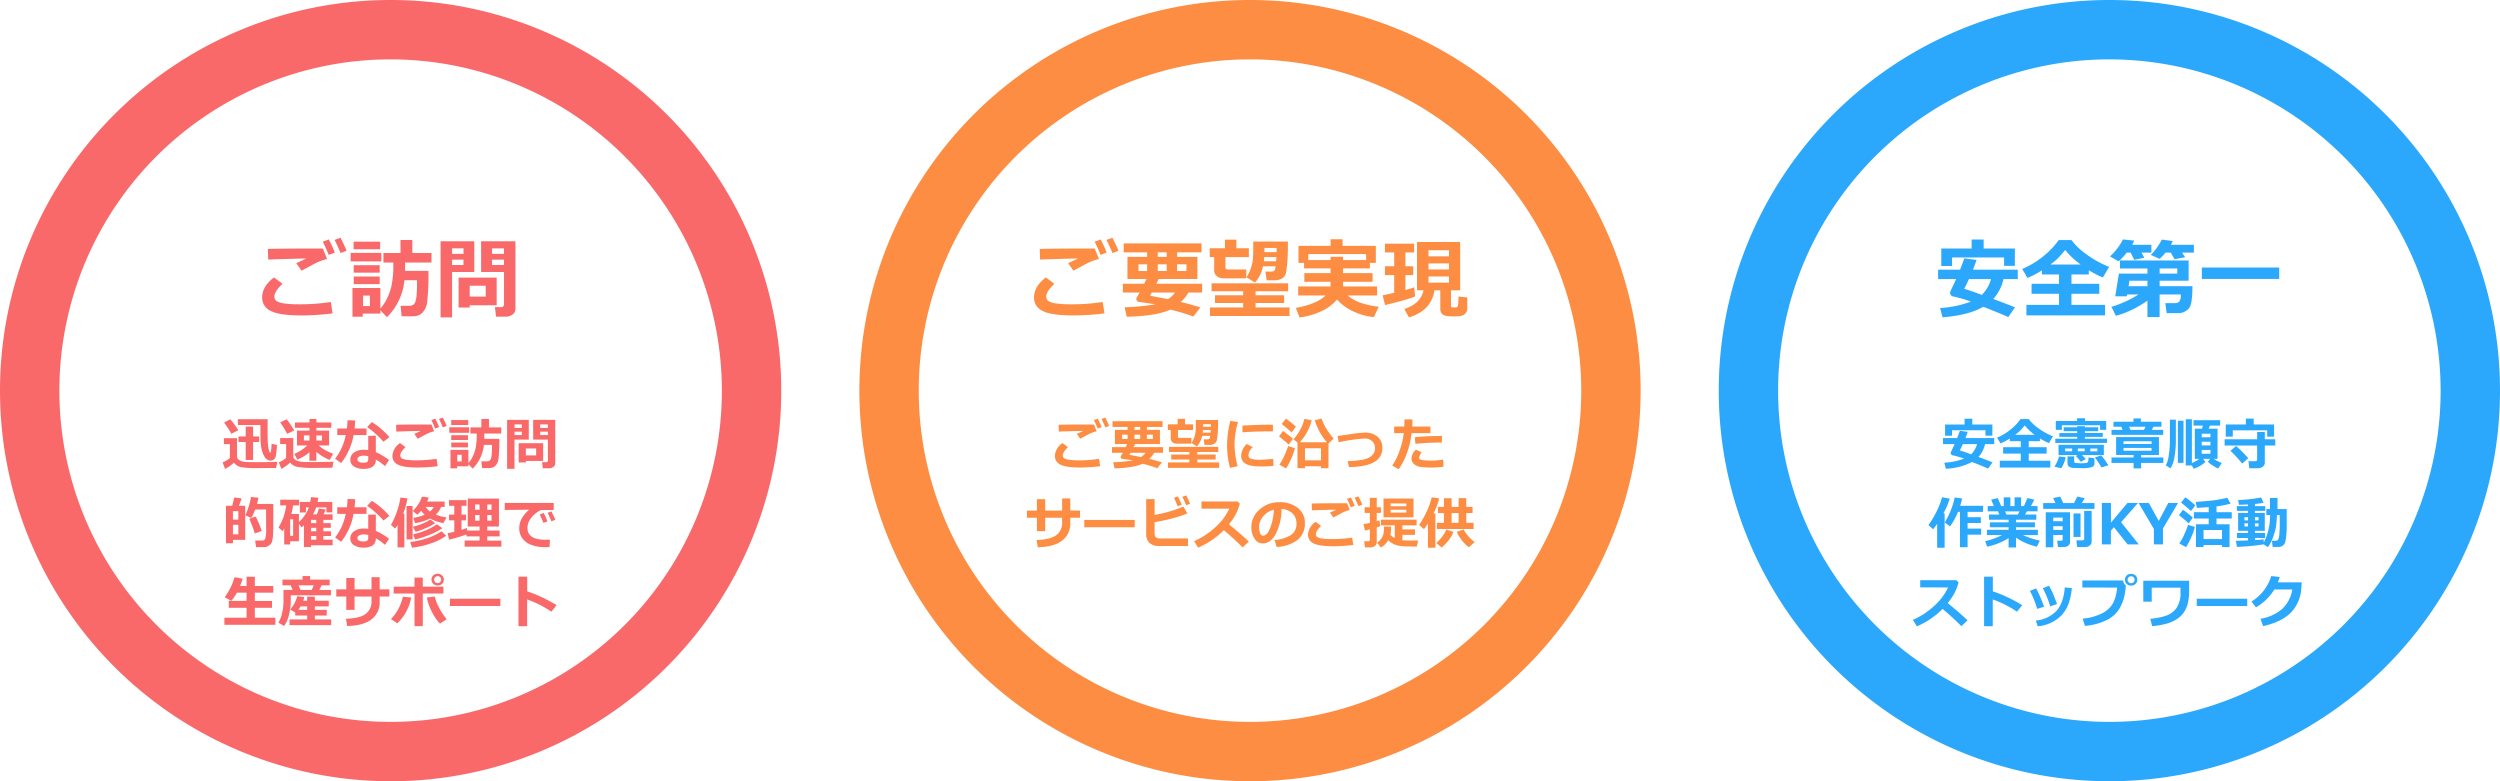 <svg xmlns="http://www.w3.org/2000/svg" xmlns:xlink="http://www.w3.org/1999/xlink" width="800" height="250" viewBox="0 0 800 250">
  <rect x="0" y="0" width="800" height="250" fill="#333333" stroke="none"/>
  <defs>
    <clipPath id="clip-Circles03">
      <rect width="800" height="250"/>
    </clipPath>
  </defs>
  <g id="Circles03" clip-path="url(#clip-Circles03)">
    <rect width="800" height="250" fill="#fff"/>
    <path id="パス_350" data-name="パス 350" d="M125,0A125,125,0,1,1,0,125,125,125,0,0,1,125,0Z" fill="#fff"/>
    <path id="楕円形_16_-_アウトライン" data-name="楕円形 16 - アウトライン" d="M125,19A106,106,0,1,0,231,125,106.12,106.12,0,0,0,125,19m0-19A125,125,0,1,1,0,125,125,125,0,0,1,125,0Z" fill="#f96969"/>
    <path id="パス_351" data-name="パス 351" d="M-20.33-17.076a10.982,10.982,0,0,0-2.092.595,21.111,21.111,0,0,0-2.352,1.087l-3.732,2.01-1.682-2.406q.52-.219,3.172-1.477-4.047.041-12.154.328l-.109-3.391q3.883-.137,14.793-.137,1.7,0,2.816.014ZM-18.566.287a82.545,82.545,0,0,1-9.789.656q-7.26,0-10.008-1.449a4.607,4.607,0,0,1-2.748-4.279q0-3.568,3.787-6.439L-34.6-9.187q-2.6,2.475-2.6,4.061a2.117,2.117,0,0,0,.164.854,1.9,1.9,0,0,0,.8.759,6.866,6.866,0,0,0,2.317.629,31.529,31.529,0,0,0,4.266.26h1a64.629,64.629,0,0,0,9.5-.738Zm4.484-20.043-1.941.725q-.848-2.092-1.9-4.2l1.887-.7Q-15-21.916-14.082-19.756Zm-3.773.574-1.955.752q-1.039-2.584-1.9-4.225l1.928-.725Q-18.7-21.3-17.855-19.182ZM-3.281.342H-8.928V1.354h-3.281V-7.834h8.928v6.549A13.6,13.6,0,0,0-1.237-4.3,19.817,19.817,0,0,0,.26-8.436a33.186,33.186,0,0,0,.6-7.437v-.109H-2.3v-3.049H3.158V-23.2H6.945v4.17H13.07v3.049H4.621v2.666H12.1a83.266,83.266,0,0,1-.383,9.748A6.129,6.129,0,0,1,10.165.082,4.116,4.116,0,0,1,7.219,1.2H3.527l-.342-3.35H5.852a2.744,2.744,0,0,0,1.292-.26,1.858,1.858,0,0,0,.779-1.06A9.123,9.123,0,0,0,8.333-5.8q.116-1.531.116-3.637v-.889H4.416A19.174,19.174,0,0,1-1.176,1.49l-2.105-2.2Zm-3.35-2.406V-5.4H-8.818v3.336Zm3.268-18.17H-11.84v-2.434h8.477Zm.4,3.883H-12.8v-2.734h9.83Zm-.533,3.6h-8.312v-2.393H-3.5Zm0,3.664h-8.312V-11.5H-3.5ZM39.949-1.176a2.2,2.2,0,0,1-.9,1.784,3.336,3.336,0,0,1-2.153.718H33.742l-.369-3.035h2.051a.9.9,0,0,0,.595-.226.7.7,0,0,0,.267-.554V-12.961H28.957v-9.83H39.949ZM32.457-18.758h3.828v-1.764H32.457Zm3.828,1.846H32.457V-15.2h3.828ZM26.77-12.961H19.66V1.572H15.982V-22.791H26.77Zm-3.445-5.8v-1.764H19.66v1.764Zm0,3.555v-1.709H19.66V-15.2ZM25.307-2.324v.738H21.752V-11.17H33.934v8.846Zm0-2.762h5.127V-8.559H25.307Z" transform="translate(125 100)" fill="#f96969"/>
    <path id="パス_352" data-name="パス 352" d="M-36.36-6.6a29.012,29.012,0,0,1-.352,3.388,2.127,2.127,0,0,1-.637,1.239A1.6,1.6,0,0,1-38.4-1.6a2.044,2.044,0,0,1-.813-.18,2.3,2.3,0,0,1-.734-.5,4.888,4.888,0,0,1-.751-1.23,8.507,8.507,0,0,1-.659-2.1,16.487,16.487,0,0,1-.268-2.5q-.044-1.305-.044-4.592v-.308h-7.2v-1.837h9.519l-.026,3.023q0,1.608.048,3.625a13.306,13.306,0,0,0,.3,2.922,4.733,4.733,0,0,0,.343,1.015.247.247,0,0,0,.171.11q.316,0,.422-2.848Zm-12.384-4.72-2.215,1.134a19.167,19.167,0,0,0-1.077-1.771q-.839-1.279-1.261-1.806l2-1.063A30.92,30.92,0,0,1-48.744-11.32Zm4.737,9.492h-2.364v-5.73h-2.3V-9.334h2.3v-3.155h2.364v3.155H-42.1v1.775h-1.907Zm7.752.589-.4,2q-.141-.009-.369-.009L-42.513.8a29.062,29.062,0,0,1-5.6-.378A3.869,3.869,0,0,1-50.15-.967a11.8,11.8,0,0,1-2.821,2.03l-.809-2.1a7.917,7.917,0,0,0,2.338-1.389V-6.873H-53.35V-8.78h4.192v5.836a1.244,1.244,0,0,0,.483,1,2.958,2.958,0,0,0,1.165.576,8,8,0,0,0,1.6.22q.923.044,3.261.044Q-37.723-1.107-36.255-1.239ZM-25.98-4.263a14.265,14.265,0,0,1-3.867,2.338l-.967-1.819a18.886,18.886,0,0,0,2.206-1.178,13.353,13.353,0,0,0,1.9-1.521h-3.261v-4.764h4v-.888h-4.649v-1.723h4.649V-14.95h2.215v1.134h4.781v1.723h-4.781v.888H-19.7v4.764h-3.322a15.721,15.721,0,0,0,2.285,1.6,17.3,17.3,0,0,0,2.355,1.033l-1.1,1.986a14.475,14.475,0,0,1-4.28-2.584v2.848h-2.232Zm.009-5.4h-1.784v1.635h1.775Zm4.008,1.635V-9.659h-1.793v1.635ZM-30.85-11.25l-2.268,1.063a29.779,29.779,0,0,0-2.215-3.647l2.065-.993A31.909,31.909,0,0,1-30.85-11.25Zm12.595,9.976-.4,1.96q-.141-.009-.369-.009l-5.493.053a28.253,28.253,0,0,1-5.6-.387A3.933,3.933,0,0,1-32.15-1a11.8,11.8,0,0,1-2.821,2.03l-.809-2.1a7.917,7.917,0,0,0,2.338-1.389V-6.908H-35.35V-8.815h4.192v5.827a1.256,1.256,0,0,0,.483,1,2.925,2.925,0,0,0,1.169.58,8.081,8.081,0,0,0,1.608.22q.923.044,3.252.044Q-19.723-1.143-18.255-1.274Zm6.917-13.175q-.062,1.406-.2,2.575h3.832v2.1h-4.148A20.145,20.145,0,0,1-15.838-.826l-1.925-1.389a17.793,17.793,0,0,0,3.4-7.559h-2.707v-2.1h3.076a24.931,24.931,0,0,0,.2-2.654ZM-.378-9.105-2.3-7.646A26.274,26.274,0,0,0-4.843-10.2a19.356,19.356,0,0,0-2.681-2.1l1.477-1.635a17.58,17.58,0,0,1,2.9,2.1A24.963,24.963,0,0,1-.378-9.105ZM-.5-1.8-1.8.149A20.877,20.877,0,0,0-4.737-1.969,2.683,2.683,0,0,1-5.687.29a5.161,5.161,0,0,1-3.129.738A5.152,5.152,0,0,1-11.733.255a2.441,2.441,0,0,1-1.16-2.145,2.69,2.69,0,0,1,1.23-2.325,5.129,5.129,0,0,1,3.006-.857,10.731,10.731,0,0,1,1.494.1V-9.536h2.426v5.221A22.007,22.007,0,0,1-.5-1.8Zm-6.662-1.23a7.177,7.177,0,0,0-1.494-.149,2.989,2.989,0,0,0-1.393.3.927.927,0,0,0-.584.839q0,1.107,2.048,1.107,1.424,0,1.424-1.028Zm21.094-7.945a7.06,7.06,0,0,0-1.345.382,13.571,13.571,0,0,0-1.512.7L8.675-8.6,7.594-10.151q.334-.141,2.039-.949-2.6.026-7.813.211l-.07-2.18q2.5-.088,9.51-.088,1.09,0,1.811.009ZM15.064.185A53.064,53.064,0,0,1,8.771.606Q4.1.606,2.338-.325A2.962,2.962,0,0,1,.571-3.076a5.215,5.215,0,0,1,2.435-4.14l1.749,1.31Q3.085-4.315,3.085-3.3a1.361,1.361,0,0,0,.105.549,1.219,1.219,0,0,0,.514.488,4.414,4.414,0,0,0,1.49.4,20.269,20.269,0,0,0,2.742.167h.642a41.547,41.547,0,0,0,6.108-.475ZM17.947-12.7l-1.248.466q-.545-1.345-1.222-2.7l1.213-.448Q17.358-14.089,17.947-12.7Zm-2.426.369-1.257.483q-.668-1.661-1.222-2.716l1.239-.466Q14.977-13.693,15.521-12.331ZM24.891.22h-3.63V.87H19.151V-5.036h5.739v4.21A8.74,8.74,0,0,0,26.2-2.764a12.74,12.74,0,0,0,.962-2.659,21.334,21.334,0,0,0,.387-4.781v-.07h-2.03v-1.96H29.03v-2.681h2.435v2.681H35.4v1.96H29.971v1.714h4.808a53.528,53.528,0,0,1-.246,6.267,3.94,3.94,0,0,1-1,2.347,2.646,2.646,0,0,1-1.894.721H29.268l-.22-2.153h1.714a1.764,1.764,0,0,0,.831-.167,1.194,1.194,0,0,0,.5-.681,5.865,5.865,0,0,0,.264-1.5q.075-.984.075-2.338v-.571H29.839A12.326,12.326,0,0,1,26.244.958L24.891-.457ZM22.737-1.327V-3.472H21.331v2.145Zm2.1-11.681H19.389v-1.564h5.449Zm.255,2.5H18.773V-12.27h6.319ZM24.75-8.2H19.406V-9.738H24.75Zm0,2.355H19.406V-7.392H24.75ZM52.682-.756A1.415,1.415,0,0,1,52.106.391a2.144,2.144,0,0,1-1.384.461h-2.03L48.454-1.1h1.318a.577.577,0,0,0,.382-.145.449.449,0,0,0,.171-.356V-8.332H45.615v-6.319h7.066Zm-4.816-11.3h2.461v-1.134H47.865Zm2.461,1.187H47.865v1.1h2.461Zm-6.117,2.54h-4.57V1.011H37.274V-14.651h6.935Zm-2.215-3.727v-1.134H39.639v1.134Zm0,2.285v-1.1H39.639v1.1Zm1.274,8.279v.475H40.983V-7.181h7.831v5.687Zm0-1.775h3.3V-5.5h-3.3ZM-43.058,26.088l-.29-2.109h2.268a.971.971,0,0,0,1-.76,11.431,11.431,0,0,0,.264-2.8l-.009.246q-.009,0-.026-2.988v-3.63h-3.5a16.394,16.394,0,0,1-1.257,2.7l-1.854-.844a31.789,31.789,0,0,0,1.169-3.173,20.888,20.888,0,0,0,.6-2.7l2.373.237a16.6,16.6,0,0,1-.439,2h5.212q.009.642.009,2.03,0,5.493-.062,7.04a10.92,10.92,0,0,1-.378,3.067,2.585,2.585,0,0,1-.87,1.107,2.75,2.75,0,0,1-1.178.519Q-40.386,26.088-43.058,26.088Zm-3.472-2.32h-3.929V24.84h-2.224V12.851H-50.7L-50,10.188l2.355.325-.9,2.338h2.013Zm-2.2-6.469V14.583h-1.731V17.3Zm0,4.685V18.942h-1.731v3.041Zm7.488-1.063-2.215.773a40.351,40.351,0,0,0-1.767-4.667l2-.773A31.3,31.3,0,0,1-41.238,20.92Zm11.9,3.278H-32.15v1.02h-1.907V20.146q-.264.448-.536.826L-35.877,19.8a17.488,17.488,0,0,0,2.452-7.075h-1.907V10.909H-29.3v1.819h-1.925a18.129,18.129,0,0,1-.554,2.751h2.443v2.575a12.209,12.209,0,0,0,3.173-4.693h-.94v1.617h-1.934V11.612h3.322a14.245,14.245,0,0,0,.211-1.512l2.338.149q-.1.826-.2,1.362h4.7v3.366h-1.89V13.361H-23.81a13.185,13.185,0,0,1-1.037,2.215h1.266q.316-.861.633-1.854l2.2.343-.712,1.512h2.9v1.775h-2.971V18.4h2.382v1.494h-2.382v1.116H-19.1v1.512h-2.435v1.169h2.971v1.8h-6.908v.58h-2.268V19.092q-.378.36-.738.677l-.861-1.169Zm-1.854-1.731V17.193h-.958v5.273Zm7.409-5.115h-1.687V18.4h1.688Zm-1.687,3.656h1.688V19.891h-1.687Zm0,2.681h1.688V22.519h-1.687Zm14.133-12.937q-.062,1.406-.2,2.575h3.832v2.1h-4.148a20.145,20.145,0,0,1-3.981,8.947l-1.925-1.389a17.793,17.793,0,0,0,3.4-7.559h-2.707v-2.1h3.076a24.931,24.931,0,0,0,.2-2.654Zm10.96,5.344L-2.3,17.554A26.274,26.274,0,0,0-4.843,15a19.356,19.356,0,0,0-2.681-2.1l1.477-1.635a17.58,17.58,0,0,1,2.9,2.1A24.963,24.963,0,0,1-.378,16.095ZM-.5,23.4l-1.3,1.951a20.877,20.877,0,0,0-2.936-2.118,2.683,2.683,0,0,1-.949,2.259,5.161,5.161,0,0,1-3.129.738,5.152,5.152,0,0,1-2.918-.773,2.441,2.441,0,0,1-1.16-2.145,2.69,2.69,0,0,1,1.23-2.325,5.129,5.129,0,0,1,3.006-.857,10.731,10.731,0,0,1,1.494.1V15.664h2.426v5.221A22.007,22.007,0,0,1-.5,23.4Zm-6.662-1.23a7.177,7.177,0,0,0-1.494-.149,2.989,2.989,0,0,0-1.393.3.927.927,0,0,0-.584.839q0,1.107,2.048,1.107,1.424,0,1.424-1.028ZM12.182,10.206a12.2,12.2,0,0,1-.51,1.283h5.607v1.723H16.163a6.679,6.679,0,0,1-1.74,2.47,16.289,16.289,0,0,0,3.472.9l-1.011,1.8a13.469,13.469,0,0,1-4.271-1.459,16.431,16.431,0,0,1-4.8,1.494L7.251,16.71a14.292,14.292,0,0,0,3.639-1,7.246,7.246,0,0,1-1.125-1.266A10.892,10.892,0,0,1,8.552,15.7L7.093,14.53a12.269,12.269,0,0,0,1.74-2.149A9.53,9.53,0,0,0,10.02,9.925Zm.4,4.482a4.965,4.965,0,0,0,1.257-1.477H11.215A6.957,6.957,0,0,0,12.577,14.688ZM4.395,26.176H2.215V18.995a8.909,8.909,0,0,1-.791,1.169L.105,18.96a23.179,23.179,0,0,0,1.916-4.276,23.51,23.51,0,0,0,1.125-4.478l2.232.272a22.781,22.781,0,0,1-1.371,4.913h.387ZM7.04,23.618H5.1V12.93H7.04ZM14.221,18.4a16.847,16.847,0,0,1-3.059,1.644,19.917,19.917,0,0,1-3.19,1.116l-.844-1.608a18.034,18.034,0,0,0,3.3-1.094,11.265,11.265,0,0,0,2.3-1.244Zm2.32,1.626a20.111,20.111,0,0,1-4.021,2.087,27.8,27.8,0,0,1-4.707,1.507l-.633-1.652a21.736,21.736,0,0,0,7.655-3.19Zm1.239,2.426a18.006,18.006,0,0,1-4.856,2.413,26.313,26.313,0,0,1-6.1,1.384l-.536-1.819a24.5,24.5,0,0,0,5.99-1.415,18.7,18.7,0,0,0,4.03-2Zm6.486-.431a44.489,44.489,0,0,1-5.546,1.652l-.5-2,2.153-.51V17.5H18.686V15.681h1.688v-2.83H18.686V11.041h5.6v1.811H22.676v2.83h1.459V17.5H22.676v3.032q1.046-.316,1.7-.571l.088.8h4V19.5H24.68V10.549h9.984V19.5H30.92v1.266h3.964v1.89H30.92v1.327h4.526v1.942H23.687V23.978h4.772V22.651H24.267Zm6.653-7.884h1.371V12.421H30.92Zm-3.885,0h1.424V12.421H27.035Zm1.424,1.67H27.035v1.8h1.424Zm3.832,0H30.92v1.8h1.371Zm18.694,7.866-.123,2.373q-.958.026-1.274.026a11.452,11.452,0,0,1-5.054-.91,6.141,6.141,0,0,1-2.593-2.2,5.533,5.533,0,0,1-.782-2.931q0-3.217,3.173-5.924l-7.813.079v-2.25H52.189V14.2H48.155a8.628,8.628,0,0,0-3.138,2.47,5.2,5.2,0,0,0-1.23,3.252q0,3.8,5.774,3.8Q50.229,23.723,50.985,23.671Zm1.723-6.337-1.266.466q-.615-1.529-1.2-2.7l1.2-.448Q52.163,16.033,52.708,17.334Zm-2.5.51-1.3.483q-.36-.914-1.187-2.7l1.248-.492A28.346,28.346,0,0,1,50.2,17.844ZM-36.879,50.927H-53.191v-2.25H-46.1v-3.19h-5.687v-2.2H-46.1V40.644h-3.076a16.568,16.568,0,0,1-1.784,2.619L-53.1,42.112A20.014,20.014,0,0,0-49.948,35.7l2.61.483q-.457,1.433-.826,2.347H-46.1V35.555h2.646v2.971h5.906v2.118h-5.906V43.29h5.493v2.2h-5.493v3.19h6.574Zm17.78-9.413h-12.85v1.274a19.238,19.238,0,0,1-.611,5.12,10.159,10.159,0,0,1-1.516,3.4l-1.837-1.046a11.19,11.19,0,0,0,1.129-2.8,17.057,17.057,0,0,0,.5-4.5V39.783h2.927l-.624-1.477h-2.628V36.469h6.425V35.336h2.408v1.134h6.267v1.837h-2.575l-.721,1.477H-19.1Zm-9.747-1.731h3.612l.624-1.477h-4.86Zm9.817,11.25H-32.361V49.2h5.651V47.974h-3.814v-.993l-1.608-.914a10.907,10.907,0,0,0,2.25-4.307l2.285.343q-.167.563-.387,1.134h1.274v-1.31h2.461v1.31H-19.8v1.819h-4.447v1.1h3.8v1.819h-3.8V49.2h5.221Zm-9.791-5.977a11.4,11.4,0,0,1-.686,1.1h2.795v-1.1Zm25.313-5.476H-.4v2.3H-3.507v1.626a6.727,6.727,0,0,1-2.654,5.722q-2.654,2-7.752,2.092l-.378-2.312q4.605-.158,6.39-1.63a4.774,4.774,0,0,0,1.784-3.872V41.883H-11.54v4.271h-2.646V41.883h-3.2v-2.3h3.2v-3.63h2.646v3.63h5.423V35.7h2.61Zm13.8,11.777H7.646V40.934H.976v-2.2H7.646v-2.9h2.646v2.9H16.9v2.2H10.292Zm7.638-2.2-2.145,1.389a15.224,15.224,0,0,1-2.711-4.021,16.94,16.94,0,0,1-1.481-4.3l2.5-.36a15.741,15.741,0,0,0,1.31,3.388A21.477,21.477,0,0,0,17.93,49.161ZM6.592,42.209A15.476,15.476,0,0,1,2.145,50.47L.105,49.09a14.1,14.1,0,0,0,2.769-4.034A15.435,15.435,0,0,0,3.92,41.963Zm10.433-5.73a1.776,1.776,0,0,1-.562,1.349,2.149,2.149,0,0,1-2.83,0,1.9,1.9,0,0,1,0-2.7,2.149,2.149,0,0,1,2.83,0A1.776,1.776,0,0,1,17.024,36.478Zm-.861,0a1.084,1.084,0,0,0-.321-.791,1.135,1.135,0,0,0-1.591,0,1.136,1.136,0,0,0,0,1.582,1.135,1.135,0,0,0,1.591,0A1.084,1.084,0,0,0,16.163,36.478Zm18.949,8.446H18.967V42.587H35.112ZM53.1,44.661l-1.661,2.083a32.766,32.766,0,0,0-7.761-3.92v8.569H40.913V35.538h2.795v4.693A44.925,44.925,0,0,1,53.1,44.661Z" transform="translate(125 149)" fill="#f96969"/>
    <path id="楕円形_16" data-name="楕円形 16" d="M125,19A106,106,0,1,0,231,125,106.12,106.12,0,0,0,125,19m0-19A125,125,0,1,1,0,125,125,125,0,0,1,125,0Z" transform="translate(275)" fill="#fc8d42"/>
    <path id="パス_353" data-name="パス 353" d="M-48.33-17.076a10.982,10.982,0,0,0-2.092.595,21.111,21.111,0,0,0-2.352,1.087l-3.732,2.01-1.682-2.406q.52-.219,3.172-1.477-4.047.041-12.154.328l-.109-3.391q3.883-.137,14.793-.137,1.7,0,2.816.014ZM-46.566.287a82.545,82.545,0,0,1-9.789.656q-7.26,0-10.008-1.449a4.607,4.607,0,0,1-2.748-4.279q0-3.568,3.787-6.439L-62.6-9.187q-2.6,2.475-2.6,4.061a2.117,2.117,0,0,0,.164.854,1.9,1.9,0,0,0,.8.759,6.866,6.866,0,0,0,2.317.629,31.529,31.529,0,0,0,4.266.26h1a64.629,64.629,0,0,0,9.5-.738Zm4.484-20.043-1.941.725q-.848-2.092-1.9-4.2l1.887-.7Q-43-21.916-42.082-19.756Zm-3.773.574-1.955.752q-1.039-2.584-1.9-4.225l1.928-.725Q-46.7-21.3-45.855-19.182Zm26.127,12.8a10.579,10.579,0,0,1-2.434,3.008q2.488.6,6.289,1.736l-2.242,2.912a73.074,73.074,0,0,0-7.328-2.2Q-30.105,1.148-39.43,1.354l-.7-3.021A72.693,72.693,0,0,0-30.2-2.625l-5.3-.779a.9.9,0,0,1-.861-.984.741.741,0,0,1,.109-.4q.465-.738.943-1.6h-5.373V-9.2h6.836q.369-.752.7-1.518h-6.07V-17.8h6.3v-1.463h-7.506v-2.857h24.91v2.857h-7.807V-17.8h6.494v7.082H-29.258q-.26.6-.7,1.518h14.643v2.816Zm-9.789-12.879V-17.8h2.857v-1.463Zm-3.4,3.842H-35.67v2.133h2.748Zm6.262,0h-2.857v2.133h2.857Zm6.33,2.133v-2.133h-2.994v2.133Zm-5.906,9.01a8.2,8.2,0,0,0,2.242-2.105h-7.424q-.342.615-.588,1.012ZM-1.2-10.937H-8.545a3.055,3.055,0,0,1-2.078-.725,2.266,2.266,0,0,1-.834-1.777v-4.279h-1.422v-2.83h4.867V-23.3h3.65v2.748H-.369v2.83H-7.861v3.254q0,.7.779.7H-1.2Zm13.33-11.771q0,4.061-.15,6.091t-.4,3.521a3.049,3.049,0,0,1-1.2,2.133,4.264,4.264,0,0,1-2.447.643H5.346l-.4-2.775H6.891a1.426,1.426,0,0,0,.827-.239q.349-.239.485-1.47H4.156A10.918,10.918,0,0,1,1.6-9.6l-2.748-1.682a10.176,10.176,0,0,0,1.2-2.29,12.476,12.476,0,0,0,.786-2.837,28.187,28.187,0,0,0,.2-3.814v-2.488ZM8.518-19.318q.014-.342.014-.67t-.014-.67h-3.9v1.34Zm-.164,2.912.1-1.34h-3.9q-.055.82-.123,1.34ZM12.66,1.121H-12.824V-1.613H-2.187V-3.049H-11.2V-5.51h9.01V-6.795h-10.1V-9.324h24.5v2.529H1.791V-5.51h9.133v2.461H1.791v1.436H12.66Zm15.189-5.3A13.9,13.9,0,0,1,22.88-.444a22.094,22.094,0,0,1-7.034,2.017L14.67-1.477a27.052,27.052,0,0,0,6.05-1.729,13.016,13.016,0,0,0,3.493-2.249H15.422V-8.34H25.785V-9.816H17.391v-2.775h8.395v-1.518H17.309v-1.764H15.518v-5.455H25.785v-2.105h3.842v2.105H40.264v5.455h-1.9v1.764H29.791v1.518h9.434v2.775H29.791V-8.34H40.66v2.885H31.227a14.711,14.711,0,0,0,3.835,2.242,27.659,27.659,0,0,0,6.132,1.367L39.648,1.463A19.787,19.787,0,0,1,32.99-.383,15.132,15.132,0,0,1,27.85-4.184ZM25.785-16.789v-1.039h4.006v1.039H37.16V-18.7H18.648v1.914Zm33.236,9.68q-.957,6.467-8.148,8.682l-1.5-2.693q5.277-1.723,6.152-5.988H53.457V-22.559H67.252V-7.109H64.313v4.936a.471.471,0,0,0,.533.533h1.094a.59.59,0,0,0,.424-.171,2.392,2.392,0,0,0,.267-1.162q.089-.991.089-2.14l2.8.3v3.5A2.362,2.362,0,0,1,69.043.171a2.381,2.381,0,0,1-1.292.848,12.2,12.2,0,0,1-2.851.226q-2.639,0-3.322-.684A2.387,2.387,0,0,1,60.895-1.2V-7.109ZM63.67-17.965v-1.969H57.121v1.969Zm-6.549,4.2H63.67v-1.941H57.121Zm6.549,2.242H57.121v1.982H63.67ZM52.842-5.168q-1.709.875-9.611,2.789l-.779-3.1,3.691-.82v-5.674H43.176v-2.83h2.967v-4.4H43.176v-2.816h9.352v2.816h-2.8v4.4h2.5v2.83h-2.5v4.785q1.791-.492,2.8-.889Z" transform="translate(400 100)" fill="#fc8d42"/>
    <path id="パス_354" data-name="パス 354" d="M-49.069-10.978a7.06,7.06,0,0,0-1.345.382,13.571,13.571,0,0,0-1.512.7l-2.4,1.292-1.081-1.547q.334-.141,2.039-.949-2.6.026-7.813.211l-.07-2.18q2.5-.088,9.51-.088,1.09,0,1.811.009ZM-47.936.185a53.064,53.064,0,0,1-6.293.422q-4.667,0-6.434-.932a2.962,2.962,0,0,1-1.767-2.751,5.215,5.215,0,0,1,2.435-4.14l1.749,1.31q-1.67,1.591-1.67,2.61a1.361,1.361,0,0,0,.105.549,1.219,1.219,0,0,0,.514.488,4.414,4.414,0,0,0,1.49.4,20.269,20.269,0,0,0,2.742.167h.642a41.547,41.547,0,0,0,6.108-.475ZM-45.053-12.7l-1.248.466q-.545-1.345-1.222-2.7l1.213-.448Q-45.642-14.089-45.053-12.7Zm-2.426.369-1.257.483q-.668-1.661-1.222-2.716l1.239-.466Q-48.023-13.693-47.479-12.331Zm16.8,8.227a6.8,6.8,0,0,1-1.564,1.934q1.6.387,4.043,1.116L-29.646.817A46.976,46.976,0,0,0-34.356-.6q-3,1.336-8.991,1.468L-43.8-1.072a46.732,46.732,0,0,0,6.381-.615l-3.41-.5a.576.576,0,0,1-.554-.633.477.477,0,0,1,.07-.255q.3-.475.606-1.028h-3.454V-5.915h4.395q.237-.483.448-.976h-3.9v-4.553h4.052v-.94h-4.825v-1.837h16.014v1.837h-5.019v.94h4.175v4.553h-7.989q-.167.387-.448.976h9.413V-4.1Zm-6.293-8.279v.94h1.837v-.94Zm-2.188,2.47h-1.767v1.371h1.767Zm4.025,0h-1.837v1.371h1.837Zm4.069,1.371V-9.914h-1.925v1.371Zm-3.8,5.792A5.269,5.269,0,0,0-33.425-4.1H-38.2q-.22.4-.378.65Zm16.093-4.28h-4.72A1.964,1.964,0,0,1-24.829-7.5a1.457,1.457,0,0,1-.536-1.143v-2.751h-.914V-13.21h3.129v-1.767H-20.8v1.767h2.566v1.819h-4.816V-9.3q0,.448.5.448h3.779ZM-10.2-14.6q0,2.61-.1,3.916T-10.56-8.42a1.96,1.96,0,0,1-.769,1.371,2.741,2.741,0,0,1-1.573.413h-1.661l-.255-1.784h1.248a.917.917,0,0,0,.532-.154q.224-.154.312-.945h-2.6A7.019,7.019,0,0,1-16.972-6.17l-1.767-1.081a6.542,6.542,0,0,0,.773-1.472,8.02,8.02,0,0,0,.505-1.824A18.12,18.12,0,0,0-17.332-13v-1.6Zm-2.32,2.18q.009-.22.009-.431t-.009-.431h-2.5v.861Zm-.105,1.872.062-.861h-2.5q-.035.527-.079.861ZM-9.861.721H-26.244V-1.037h6.838V-1.96H-25.2V-3.542h5.792v-.826h-6.5V-5.994h15.75v1.626h-6.7v.826h5.871V-1.96h-5.871v.923h6.987Zm6.029-14.687A26.313,26.313,0,0,0-4.948-7.172,27.343,27.343,0,0,0-3.964.167L-6.39.721A28.573,28.573,0,0,1-7.339-6.46,32.184,32.184,0,0,1-6.3-14.309ZM7.33-10.942l-.738-.009q-1.151-.018-3.823.044t-5.177.237v-2.145q5.941-.29,8.227-.29.914,0,1.512.053ZM7.523.07q-2.153.2-3.683.2Q-.018.272-1.424-.62A2.843,2.843,0,0,1-2.83-3.164a5.447,5.447,0,0,1,1.8-3.762L.914-5.889A3.712,3.712,0,0,0-.5-3.243a1.105,1.105,0,0,0,.738.989A8.18,8.18,0,0,0,3.3-1.89q1.178,0,4.14-.255ZM22.72.2H17.587V.817H15.2V-7.409L13.9-8.42a14.9,14.9,0,0,0,2.263-3.252,12.945,12.945,0,0,0,1.261-3.3l2.329.475a16.182,16.182,0,0,1-1.45,3.665,15.007,15.007,0,0,1-2.364,3.366h8.684a17.075,17.075,0,0,1-2.3-3.292,18.5,18.5,0,0,1-1.582-3.74l2.162-.562a18.057,18.057,0,0,0,1.56,3.309,26.983,26.983,0,0,0,2.29,3.1q0,.035-1.635,1.591V.817H22.72Zm-5.133-1.89H22.72V-5.555H17.587ZM14.7-12.472l-1.38,1.854q-1.336-1.257-3.173-2.716l1.371-1.7A38.771,38.771,0,0,1,14.7-12.472Zm-.967,3.911L12.384-6.706A32.316,32.316,0,0,0,9.29-9.334l1.274-1.749A30.991,30.991,0,0,1,13.737-8.561Zm.642,2.988a19.39,19.39,0,0,1-1.156,3.278A22.13,22.13,0,0,1,11.558.888L9.4-.3A16.725,16.725,0,0,0,11.1-3.415a29.183,29.183,0,0,0,1.107-2.843ZM31.658.466l-.4-1.89a34.993,34.993,0,0,0,4.8-.47,6.059,6.059,0,0,0,2.856-1.261A3.015,3.015,0,0,0,40-5.563a2.936,2.936,0,0,0-.918-2.259,3.38,3.38,0,0,0-2.4-.853,57.385,57.385,0,0,0-8.314,1.187l-.343-1.978,4.711-.694a32.03,32.03,0,0,1,3.981-.4,6.1,6.1,0,0,1,4.1,1.31,4.528,4.528,0,0,1,1.534,3.639Q42.354.343,31.658.466ZM51.943-14.792q.026.325.026,1.125,0,.6-.035,1.169h5.81v2.109H51.7A24.921,24.921,0,0,1,50.238-4.1a19.279,19.279,0,0,1-2.681,5.265l-2.039-1.2a19.348,19.348,0,0,0,2.355-4.777,26,26,0,0,0,1.336-5.577H46.134V-12.5h3.226q.07-1.415.07-2.294Zm9.527,5.344-.123,2.092q-.5-.026-1.046-.026-2.979,0-7.383.4L52.761-9.07a66.4,66.4,0,0,1,7.321-.4Q60.926-9.475,61.471-9.448ZM61.937.325a26.908,26.908,0,0,1-4.166.29A21.51,21.51,0,0,1,54.593.409a3.855,3.855,0,0,1-2.149-.954,2.363,2.363,0,0,1-.782-1.767A4.089,4.089,0,0,1,53.1-5.106l1.872.879a3.093,3.093,0,0,0-.87,1.705.58.58,0,0,0,.316.51,3.568,3.568,0,0,0,1.274.3,19.221,19.221,0,0,0,2.171.11,22.664,22.664,0,0,0,3.946-.343ZM-57.507,14.381H-54.4v2.3h-3.111v1.626a6.727,6.727,0,0,1-2.654,5.722q-2.654,2-7.752,2.092l-.378-2.312q4.605-.158,6.39-1.63a4.774,4.774,0,0,0,1.784-3.872V16.683H-65.54v4.271h-2.646V16.683h-3.2v-2.3h3.2v-3.63h2.646v3.63h5.423V10.5h2.61Zm20.619,5.344H-53.033V17.387h16.146Zm17.033,5.985h-9.07a4.557,4.557,0,0,1-3.27-.993,4.047,4.047,0,0,1-1.02-3.023V10.733h2.689v5.036a40.88,40.88,0,0,0,9.193-2.663l1.283,2.162a26.37,26.37,0,0,1-4.43,1.507,54.974,54.974,0,0,1-6.047,1.314V21.64a1.823,1.823,0,0,0,.374,1.261,2.2,2.2,0,0,0,1.586.409h8.71Zm.686-13.5-1.257.466q-.58-1.441-1.213-2.7l1.213-.457Q-19.775,10.768-19.169,12.21Zm-2.681.316-1.283.492q-.721-1.784-1.2-2.707l1.239-.483A29.043,29.043,0,0,1-21.85,12.526ZM-.378,24.3l-1.978,1.89a81.217,81.217,0,0,0-6.012-5.528,26.778,26.778,0,0,1-8.227,5.581l-1.283-2.074a24.541,24.541,0,0,0,6.543-4.236,18.321,18.321,0,0,0,4.707-6.152l-8.9-.009v-2.3H-3.981l.721.694A16.952,16.952,0,0,1-4.7,15.835a21.916,21.916,0,0,1-2.035,2.958Q-2.936,21.878-.378,24.3Zm8.895,1.705-.65-2.2A11.511,11.511,0,0,0,13.113,22.2a4.15,4.15,0,0,0,1.758-3.647A4.326,4.326,0,0,0,13.605,15.3,5.625,5.625,0,0,0,10.1,13.862a18.152,18.152,0,0,1-1.841,7.976Q6.6,24.892,4.087,24.892A3.049,3.049,0,0,1,1.441,23.35,6.293,6.293,0,0,1,.431,19.821V19.6a7.254,7.254,0,0,1,2.448-5.383A9.237,9.237,0,0,1,9.053,11.7h.36a9.157,9.157,0,0,1,5.849,1.806,5.919,5.919,0,0,1,2.29,4.909,6.56,6.56,0,0,1-2.307,5.326A11.741,11.741,0,0,1,8.517,26.009ZM7.629,14.117a6.237,6.237,0,0,0-3.362,2.074,5.32,5.32,0,0,0-1.384,3.551,4.859,4.859,0,0,0,.343,1.846q.343.844.958.844,1.239,0,2.25-2.408A17.727,17.727,0,0,0,7.629,14.117Zm24.3.105a7.06,7.06,0,0,0-1.345.382,13.571,13.571,0,0,0-1.512.7l-2.4,1.292-1.081-1.547q.334-.141,2.039-.949-2.6.026-7.813.211l-.07-2.18q2.5-.088,9.51-.088,1.09,0,1.811.009Zm1.134,11.162a53.064,53.064,0,0,1-6.293.422q-4.667,0-6.434-.932a2.962,2.962,0,0,1-1.767-2.751,5.215,5.215,0,0,1,2.435-4.14l1.749,1.31q-1.67,1.591-1.67,2.61a1.361,1.361,0,0,0,.105.549,1.219,1.219,0,0,0,.514.488,4.414,4.414,0,0,0,1.49.4,20.269,20.269,0,0,0,2.742.167h.642a41.547,41.547,0,0,0,6.108-.475ZM35.947,12.5l-1.248.466q-.545-1.345-1.222-2.7l1.213-.448Q35.358,11.111,35.947,12.5Zm-2.426.369-1.257.483q-.668-1.661-1.222-2.716l1.239-.466Q32.977,11.507,33.521,12.869Zm8.165,6.5q-.413.176-1.134.4v4.614A1.593,1.593,0,0,1,39.99,25.7a2.185,2.185,0,0,1-1.433.461H36.791l-.272-1.96h1.248q.589,0,.589-.527V20.392l-1.582.387-.448-2.057q.721-.114,2.03-.4V15.145h-1.67V13.326h1.67V10.32h2.2v3.006h1.336v1.819H40.553v2.628q.527-.149.861-.272Zm10.644-2.83h-9.6V10.531h9.6ZM50.036,13V12.1H45V13Zm0,2.03v-.914H45v.914Zm-4.9,4.465a13.967,13.967,0,0,1-.185,2.646,4.717,4.717,0,0,0,1.38,1.037V19.1h-4.43V17.3H53.314v1.8H48.762v1.3H52.8v1.758H48.762v1.714q1.046.105,2.786.105,1.011,0,2.25-.035l-.413,1.942H52.348q-1.74,0-2.619-.035a17.361,17.361,0,0,1-1.973-.207,6.391,6.391,0,0,1-3.529-1.771,6.079,6.079,0,0,1-2.338,2.32l-1.23-1.512a4.794,4.794,0,0,0,1.349-1.345,4.681,4.681,0,0,0,.7-1.507,10.8,10.8,0,0,0,.163-2.219V19.5Zm14.186,6.785H56.936v-7.77A20.934,20.934,0,0,1,55.67,20.34l-1.547-1.38a24.933,24.933,0,0,0,2.193-3.8,23.541,23.541,0,0,0,1.841-5.023l2.373.343a21.443,21.443,0,0,1-1.793,4.808h.589Zm12.226-5.994H59.792v-2H62.06V15.18H60.135V13.212H62.06V10.443h2.452v2.769h2.25v-2.8h2.443v2.8h2.021V15.18H69.205v3.111h2.347Zm-7.04-2h2.25V15.18h-2.25Zm7.4,6.17L70.04,26.105a10.064,10.064,0,0,1-2.215-2.2,10.566,10.566,0,0,1-1.661-2.694l2.18-.809a8.433,8.433,0,0,0,1.213,1.824A11.128,11.128,0,0,0,71.912,24.462Zm-6.794-3.217a10.892,10.892,0,0,1-1.586,2.681,14.559,14.559,0,0,1-2.21,2.285l-1.705-1.441a13.884,13.884,0,0,0,3.278-4.333Z" transform="translate(400 149)" fill="#fc8d42"/>
    <path id="楕円形_16-2" data-name="楕円形 16" d="M125,19A106,106,0,1,0,231,125,106.12,106.12,0,0,0,125,19m0-19A125,125,0,1,1,0,125,125,125,0,0,1,125,0Z" transform="translate(550)" fill="#2ba8fc"/>
    <path id="パス_355" data-name="パス 355" d="M-30.242-14.916h-3.445v-2.693H-50.34v2.721h-3.445v-5.578h9.707v-2.885h3.842v2.885h9.994Zm-3.65,4.225A14,14,0,0,1-37.16-4.32q2.393.834,6.973,2.68l-2.174,3.1q-3.35-1.5-8.012-3.281Q-44.871.834-53.4,1.545l-.752-2.994a32.778,32.778,0,0,0,9.83-2.037,40.966,40.966,0,0,0-5.537-1.627A1.185,1.185,0,0,1-50.969-6.33a1.2,1.2,0,0,1,.123-.52q1.121-2.311,1.8-3.842H-54.8v-3.021h7.014q.889-2.2,1.354-3.609l3.924.506q-.355,1.135-1.148,3.1h14.342v3.021Zm-6.959,5.072a11.2,11.2,0,0,0,2.98-5.072h-7.068q-.848,1.887-1.518,3.1Q-42.916-6.48-40.852-5.619ZM-1.395.93H-26.551V-2.434h10.445V-5.988H-24.9V-9.174h8.791v-2.994h-5.482V-13.48a29.992,29.992,0,0,1-4.621,2.42l-1.682-2.871a27.234,27.234,0,0,0,6.2-3.63,25.761,25.761,0,0,0,5.476-5.612h4.088A20.679,20.679,0,0,0-7.643-18.84,33.691,33.691,0,0,0-.082-14.588l-2,3.391a28.786,28.786,0,0,1-4.5-2.352v1.381h-5.551v2.994h8.9v3.186h-8.9v3.555H-1.395ZM-18.881-15.34h9.693a25.764,25.764,0,0,1-4.949-4.676q-.355.465-.93,1.121t-1.114,1.244a12.512,12.512,0,0,1-1.292,1.2Q-18.225-15.832-18.881-15.34ZM7.957-23.01a10.38,10.38,0,0,1-.684,1.34h6.166v2.5H10.268l.93,1.641-3.24.684L6.809-19.168H5.551a18.383,18.383,0,0,1-2.584,2.789L.191-17.965a18.185,18.185,0,0,0,4.156-5.414Zm12.346.137q-.273.574-.615,1.2h7.355v2.5H23.256l1,1.5-3.391.615-1.23-2.119H17.979a17.139,17.139,0,0,1-1.9,2.01l-2.83-1.258a18.576,18.576,0,0,0,3.527-4.908ZM12.182-3.814A32.542,32.542,0,0,1,2.105,1.066L.643-1.818A34.219,34.219,0,0,0,9.324-5.77H5.66l-.109.6H1.873l1.176-7.287h9.133v-1.627H3.391v-2.57H25.361v6.494H16.078v1.736h10.5a32.417,32.417,0,0,1-.246,4.43,6.648,6.648,0,0,1-.649,2.365A4.111,4.111,0,0,1,24.3-.39a4.214,4.214,0,0,1-2.235.595H18.334l-.437-3.2h3.158a1.668,1.668,0,0,0,1.34-.526,3.76,3.76,0,0,0,.451-2.249H16.078V1.463h-3.9Zm3.9-10.268v1.627h5.646v-1.627Zm-3.9,5.66v-1.736H6.412L6.139-8.422Zm42.164-2.324H29.6v-3.637H54.346Z" transform="translate(675 100)" fill="#2ba8fc"/>
    <path id="パス_356" data-name="パス 356" d="M-37.441-9.589h-2.215V-11.32H-50.361v1.749h-2.215v-3.586h6.24v-1.854h2.47v1.854h6.425Zm-2.347,2.716a9,9,0,0,1-2.1,4.1q1.538.536,4.482,1.723l-1.4,2q-2.153-.967-5.15-2.109A20.068,20.068,0,0,1-52.33.993l-.483-1.925a21.072,21.072,0,0,0,6.319-1.31,26.335,26.335,0,0,0-3.56-1.046.762.762,0,0,1-.712-.782.774.774,0,0,1,.079-.334q.721-1.485,1.16-2.47h-3.7V-8.815h4.509q.571-1.415.87-2.32l2.522.325q-.229.729-.738,2h9.22v1.942Zm-4.474,3.261a7.2,7.2,0,0,0,1.916-3.261H-46.89q-.545,1.213-.976,2Q-45.589-4.166-44.262-3.612ZM-18.9.6H-35.068V-1.564h6.715V-3.85H-34V-5.9h5.651V-7.822h-3.524v-.844A19.281,19.281,0,0,1-34.849-7.11L-35.93-8.956a17.507,17.507,0,0,0,3.986-2.333,16.56,16.56,0,0,0,3.52-3.608H-25.8a13.294,13.294,0,0,0,2.883,2.786,21.658,21.658,0,0,0,4.86,2.733L-19.336-7.2A18.505,18.505,0,0,1-22.228-8.71v.888H-25.8V-5.9h5.722V-3.85H-25.8v2.285h6.9ZM-30.138-9.861h6.231a16.563,16.563,0,0,1-3.182-3.006q-.229.3-.6.721t-.716.8a8.043,8.043,0,0,1-.831.773Q-29.716-10.178-30.138-9.861Zm29.127-1.582h-1.96V-12.92H-15.2v1.477h-1.942v-2.848h6.8v-.861h2.558v.861h6.768Zm.255,4.192H-17.3V-8.6h7v-.606h-5.7v-1.222h5.7v-.58h-4.324V-12.27h4.324v-.343h2.461v.343h4.263v1.257H-7.831v.58h5.722v1.222H-7.831V-8.6H-.756ZM-7.541-2.083l-1.6.861a24.343,24.343,0,0,0-1.591-1.872l.571-.29h-6.108V-6.671h14.5v3.287h-7A15.541,15.541,0,0,1-7.541-2.083Zm3.691-2.5v-.879H-6.1v.879ZM-10.1-5.467v.879h2.2v-.879Zm-1.819.879v-.879h-2.25v.879ZM-.343-.105-2.54.58a27.743,27.743,0,0,0-2.1-3.19l2.03-.659A20.715,20.715,0,0,1-.343-.105Zm-4.43-.554A1.188,1.188,0,0,1-5.454.413,9.872,9.872,0,0,1-9.105.8Q-9.694.8-11.1.747a3.225,3.225,0,0,1-1.85-.439,1.331,1.331,0,0,1-.448-1.063V-2.944h2.145v1.582a.5.5,0,0,0,.119.356.49.49,0,0,0,.316.149q.2.022.835.062t1.05.04A9.294,9.294,0,0,0-7.554-.839a.963.963,0,0,0,.7-.334A3.735,3.735,0,0,0-6.7-2.628l1.925.272Zm-9.211-2.021A9.4,9.4,0,0,1-15.407.835l-2.18-.492a11.239,11.239,0,0,0,1.477-3.27ZM4.228-11.443l-.413-1.011h-2.5v-1.6h6.39V-15.1h2.373v1.046h6.583v1.6H14.115l-.554,1.011h3.665v1.6H.686v-1.6Zm2.083-1.011.422,1.011h4.351l.475-1.011ZM10.151.888H7.743V-.861H.686V-2.61H7.743V-3.4H2.162V-9.141H15.855V-3.4h-5.7v.791h7.11V-.861h-7.11Zm-5.634-7.8H13.5v-.879H4.518ZM13.5-5.669H4.518v.905H13.5ZM30.727-1.187A7.458,7.458,0,0,1,29.017.079a11.638,11.638,0,0,1-2.035.932L26.376-.053H24.442V-14.827H26.4V-.817a11.531,11.531,0,0,0,2.373-1.336H27.343v-9.668h2.294l.3-.993H26.93v-1.723h8.517v1.723h-3.27l-.422.993h2.856v9.668H33.442a12.732,12.732,0,0,0,2.522,1.31L34.813.94a13.489,13.489,0,0,1-1.806-1.02,8.857,8.857,0,0,1-1.472-1.143l.694-.932H30ZM32.344-9.07V-10.2h-2.8V-9.07Zm-2.8,2.593h2.8V-7.646h-2.8Zm2.8,1.459h-2.8V-3.8h2.8ZM21.278-8.3a30.932,30.932,0,0,1-.448,5.5A9.685,9.685,0,0,1,19.547.888L18.07-.088A9.684,9.684,0,0,0,19.024-3.4a31.325,31.325,0,0,0,.347-4.693V-14.7h1.907ZM23.722-.879h-1.8V-14.361h1.8ZM52.708-9.264h-2.2v-2.021H39.489v2.021h-2.25v-3.911h6.442v-1.872h2.5v1.872h6.521ZM49.737-.932A1.521,1.521,0,0,1,49.083.347a2.456,2.456,0,0,1-1.507.488H44.78l-.264-2.25h2.232a.554.554,0,0,0,.36-.149.427.427,0,0,0,.176-.325V-6.425H36.879V-8.437H47.285v-2.32h2.452v2.32h3.349v2.013H49.737ZM44.446-2.373,42.5-.659a42.59,42.59,0,0,0-3.762-4.087L40.57-6.275A46.871,46.871,0,0,1,44.446-2.373ZM-52.717,26.281h-2.391V18.626q-.545.817-1.3,1.74L-57.9,19.013a25.668,25.668,0,0,0,2.246-3.652,24.366,24.366,0,0,0,2.114-5.26l2.426.466a21.5,21.5,0,0,1-2,4.72h.4Zm7.348-.176H-47.8V14.8h-.633A21.6,21.6,0,0,1-51,19.461l-1.679-1.292a25.563,25.563,0,0,0,3.19-8l2.373.36a23.914,23.914,0,0,1-.624,2.32h7.3V14.8h-4.931v1.705h4.245v1.854h-4.245v1.8h4.351v1.925h-4.351ZM-32.247,23.2a20.446,20.446,0,0,1-6.864,2.725l-.642-1.758a21.947,21.947,0,0,0,5.405-1.951h-4.816v-1.67h6.917v-.826h-5.994V18.151h5.994v-.826h-6.267V15.646h3.287l-.4-1.011h-3.3V12.948h1.986l-.888-2.039,2.1-.519,1.125,2.558h.8V10.153h2.127v2.795h1.336V10.153h2.1v2.795h.905l1.116-2.575,2.2.519L-25.1,12.948h2.118v1.688h-3.4l-.606,1.011h3.612v1.679h-6.5v.826h6.047v1.564h-6.047v.826h7v1.67h-4.79a23.373,23.373,0,0,0,5.4,1.767l-.914,1.96a19.042,19.042,0,0,1-6.7-2.892v3.146h-2.373Zm-1.107-8.561.4,1.011h3.674l.527-1.011Zm16.119-2.663-.756-1.6,2.268-.466.967,2.065h3.445l1.055-2.083,2.4.554-1,1.529h4.1v1.854H-21.182V11.972Zm11.566,12.4a1.441,1.441,0,0,1-.642,1.2,2.313,2.313,0,0,1-1.406.475H-10.31l-.255-2.145H-8.6a.466.466,0,0,0,.536-.519V14.495h2.391Zm-9.281-2.18h-3.006v3.929h-2.4v-11.2h7.761v9.5a1.408,1.408,0,0,1-.554,1.182,2.327,2.327,0,0,1-1.459.426h-1.837l-.272-2h1.274q.492,0,.492-.448Zm0-4.4V16.622h-3.006v1.169Zm-3.006,2.786h3.006v-1.2h-3.006Zm8.728,2.232h-2.25V15.3h2.25ZM9.413,25.2H5.827L1.468,19.716.483,20.832V25.2H-2.4V11.955H.5v6.293l5.282-6.293H9.158L3.744,18.107ZM21.964,11.955,17.147,20.12V25.2h-2.9V20.287l-4.9-8.332h3.278L15.8,17.694l3.041-5.739Zm5.537.738-1.389,1.854q-1.389-1.3-3.164-2.716l1.362-1.7A39.643,39.643,0,0,1,27.5,12.693ZM36.053,25.4H30.146v.65H27.712V18.758h4.069V16.921H27.07V14.908h4.711V13.291q-.624.044-3.779.229l-.378-1.907q.967-.053,2.382-.185l2.391-.211q.976-.088,1.916-.246l1.529-.272q.58-.114,1.046-.22t.817-.211l1.081,1.89a27.816,27.816,0,0,1-4.5.879v1.872h4.878v2.013H34.286v1.837h4.175v7.295H36.053Zm-5.906-1.89h5.906v-2.9H30.146ZM26.71,16.639l-1.354,1.854a32.316,32.316,0,0,0-3.094-2.628l1.274-1.749A30.991,30.991,0,0,1,26.71,16.639Zm.642,2.988A19.39,19.39,0,0,1,26.2,22.906a22.13,22.13,0,0,1-1.666,3.182L22.368,24.9a16.725,16.725,0,0,0,1.705-3.116,29.183,29.183,0,0,0,1.107-2.843Zm22.008,5.563A66.507,66.507,0,0,1,40.816,26l-.325-1.951q.967,0,3.876-.123v-.773H40.816V21.57h3.551v-.721H41.194V15.163h3.173v-.686H40.8V12.966h3.568v-.536q-1.389.07-2.918.105l-.237-1.556a42.707,42.707,0,0,0,7.348-.791l.773,1.679a19.013,19.013,0,0,1-2.751.4v.694h3.3v1.512h-3.3v.686h3.146v5.687H46.582v.721h3.234v1.582H46.582v.668q2.294-.123,2.8-.22v1.02a16.283,16.283,0,0,0,1.2-2.914,19.677,19.677,0,0,0,.853-5.884h-1.2V13.9H51.4v-3.56h2.4V13.9h2.953v5.563a28.9,28.9,0,0,1-.167,3.05,10.31,10.31,0,0,1-.382,2.153,2.028,2.028,0,0,1-.769.967,2.229,2.229,0,0,1-1.31.387H52.251l-.237-1.986h1.2a.946.946,0,0,0,.729-.294,3.688,3.688,0,0,0,.426-1.7,28.684,28.684,0,0,0,.154-3.1l-.009-3.111h-.9a31.359,31.359,0,0,1-.325,3.867,19.57,19.57,0,0,1-.875,3.133,13.532,13.532,0,0,1-1.666,3.265Zm-4.992-8.684H43.216v1.011h1.151Zm3.366,1.011V16.508H46.582v1.011Zm-3.366.949H43.216v.993h1.151Zm3.366.993v-.993H46.582v.993ZM-45.378,49.5l-1.978,1.89a81.217,81.217,0,0,0-6.012-5.528,26.778,26.778,0,0,1-8.227,5.581l-1.283-2.074a24.541,24.541,0,0,0,6.543-4.236,18.321,18.321,0,0,0,4.707-6.152l-8.9-.009v-2.3h11.549l.721.694A16.952,16.952,0,0,1-49.7,41.035a21.916,21.916,0,0,1-2.035,2.958Q-47.936,47.078-45.378,49.5ZM-27.9,44.661l-1.661,2.083a32.766,32.766,0,0,0-7.761-3.92v8.569h-2.769V35.538h2.795v4.693A44.925,44.925,0,0,1-27.9,44.661Zm11.153-.378-2.188.756A30.449,30.449,0,0,0-21.3,39.22l1.978-.773q.835,1.5,1.169,2.259T-16.743,44.283Zm4.737-5.08q-.483,5.528-3.151,8.534a12.054,12.054,0,0,1-7.774,3.674l-.6-1.837a10.429,10.429,0,0,0,6.662-3.16q2.206-2.527,2.61-7.44Zm-8.877,5.941-2.215.7a30,30,0,0,0-2.338-5.774l2-.773q.51.958.989,1.973T-20.883,45.144Zm26.156-6.8v.018a26.5,26.5,0,0,1-.334,2.694,13.617,13.617,0,0,1-1.578,4.46A9.719,9.719,0,0,1-.611,49.3a19.122,19.122,0,0,1-7.22,1.986l-.7-2.329a16.914,16.914,0,0,0,6.17-1.683,8.1,8.1,0,0,0,3.516-3.234A13.139,13.139,0,0,0,2.47,39.027L-8.64,39.009V36.742l13.034.018A2.236,2.236,0,0,0,5.273,38.341ZM8.93,36.513a1.776,1.776,0,0,1-.562,1.349,1.979,1.979,0,0,1-1.415.532,1.979,1.979,0,0,1-1.415-.532,1.9,1.9,0,0,1,0-2.7,1.979,1.979,0,0,1,1.415-.532,1.979,1.979,0,0,1,1.415.532A1.776,1.776,0,0,1,8.93,36.513Zm-.861,0a1.084,1.084,0,0,0-.321-.791,1.135,1.135,0,0,0-1.591,0,1.136,1.136,0,0,0,0,1.582,1.135,1.135,0,0,0,1.591,0A1.084,1.084,0,0,0,8.068,36.513Zm17.455,3.322a17.472,17.472,0,0,1-.422,4.25,8.991,8.991,0,0,1-1.27,2.865A8.122,8.122,0,0,1,21.617,49.1a11.946,11.946,0,0,1-3.353,1.485,23.132,23.132,0,0,1-4.562.773l-.615-2.347a21.2,21.2,0,0,0,4.755-.892,7.036,7.036,0,0,0,3.568-2.448,8.572,8.572,0,0,0,1.345-5.265V39.062h-9.2v4.465h-2.7v-6.7H25.523Zm18.589,5.089H27.967V42.587H44.112Zm17.446-7.576-.123,1.679a12.273,12.273,0,0,1-3.322,7.967q-2.962,3.037-8.921,4.364l-.844-2.347a14.221,14.221,0,0,0,6.807-3.023,10.837,10.837,0,0,0,3.379-6.354H52.8a16.987,16.987,0,0,1-5.88,5.713l-1.459-1.854A14.479,14.479,0,0,0,51.8,35.336l2.733.308q-.334,1-.615,1.705Z" transform="translate(675 149)" fill="#2ba8fc"/>
  </g>
</svg>
